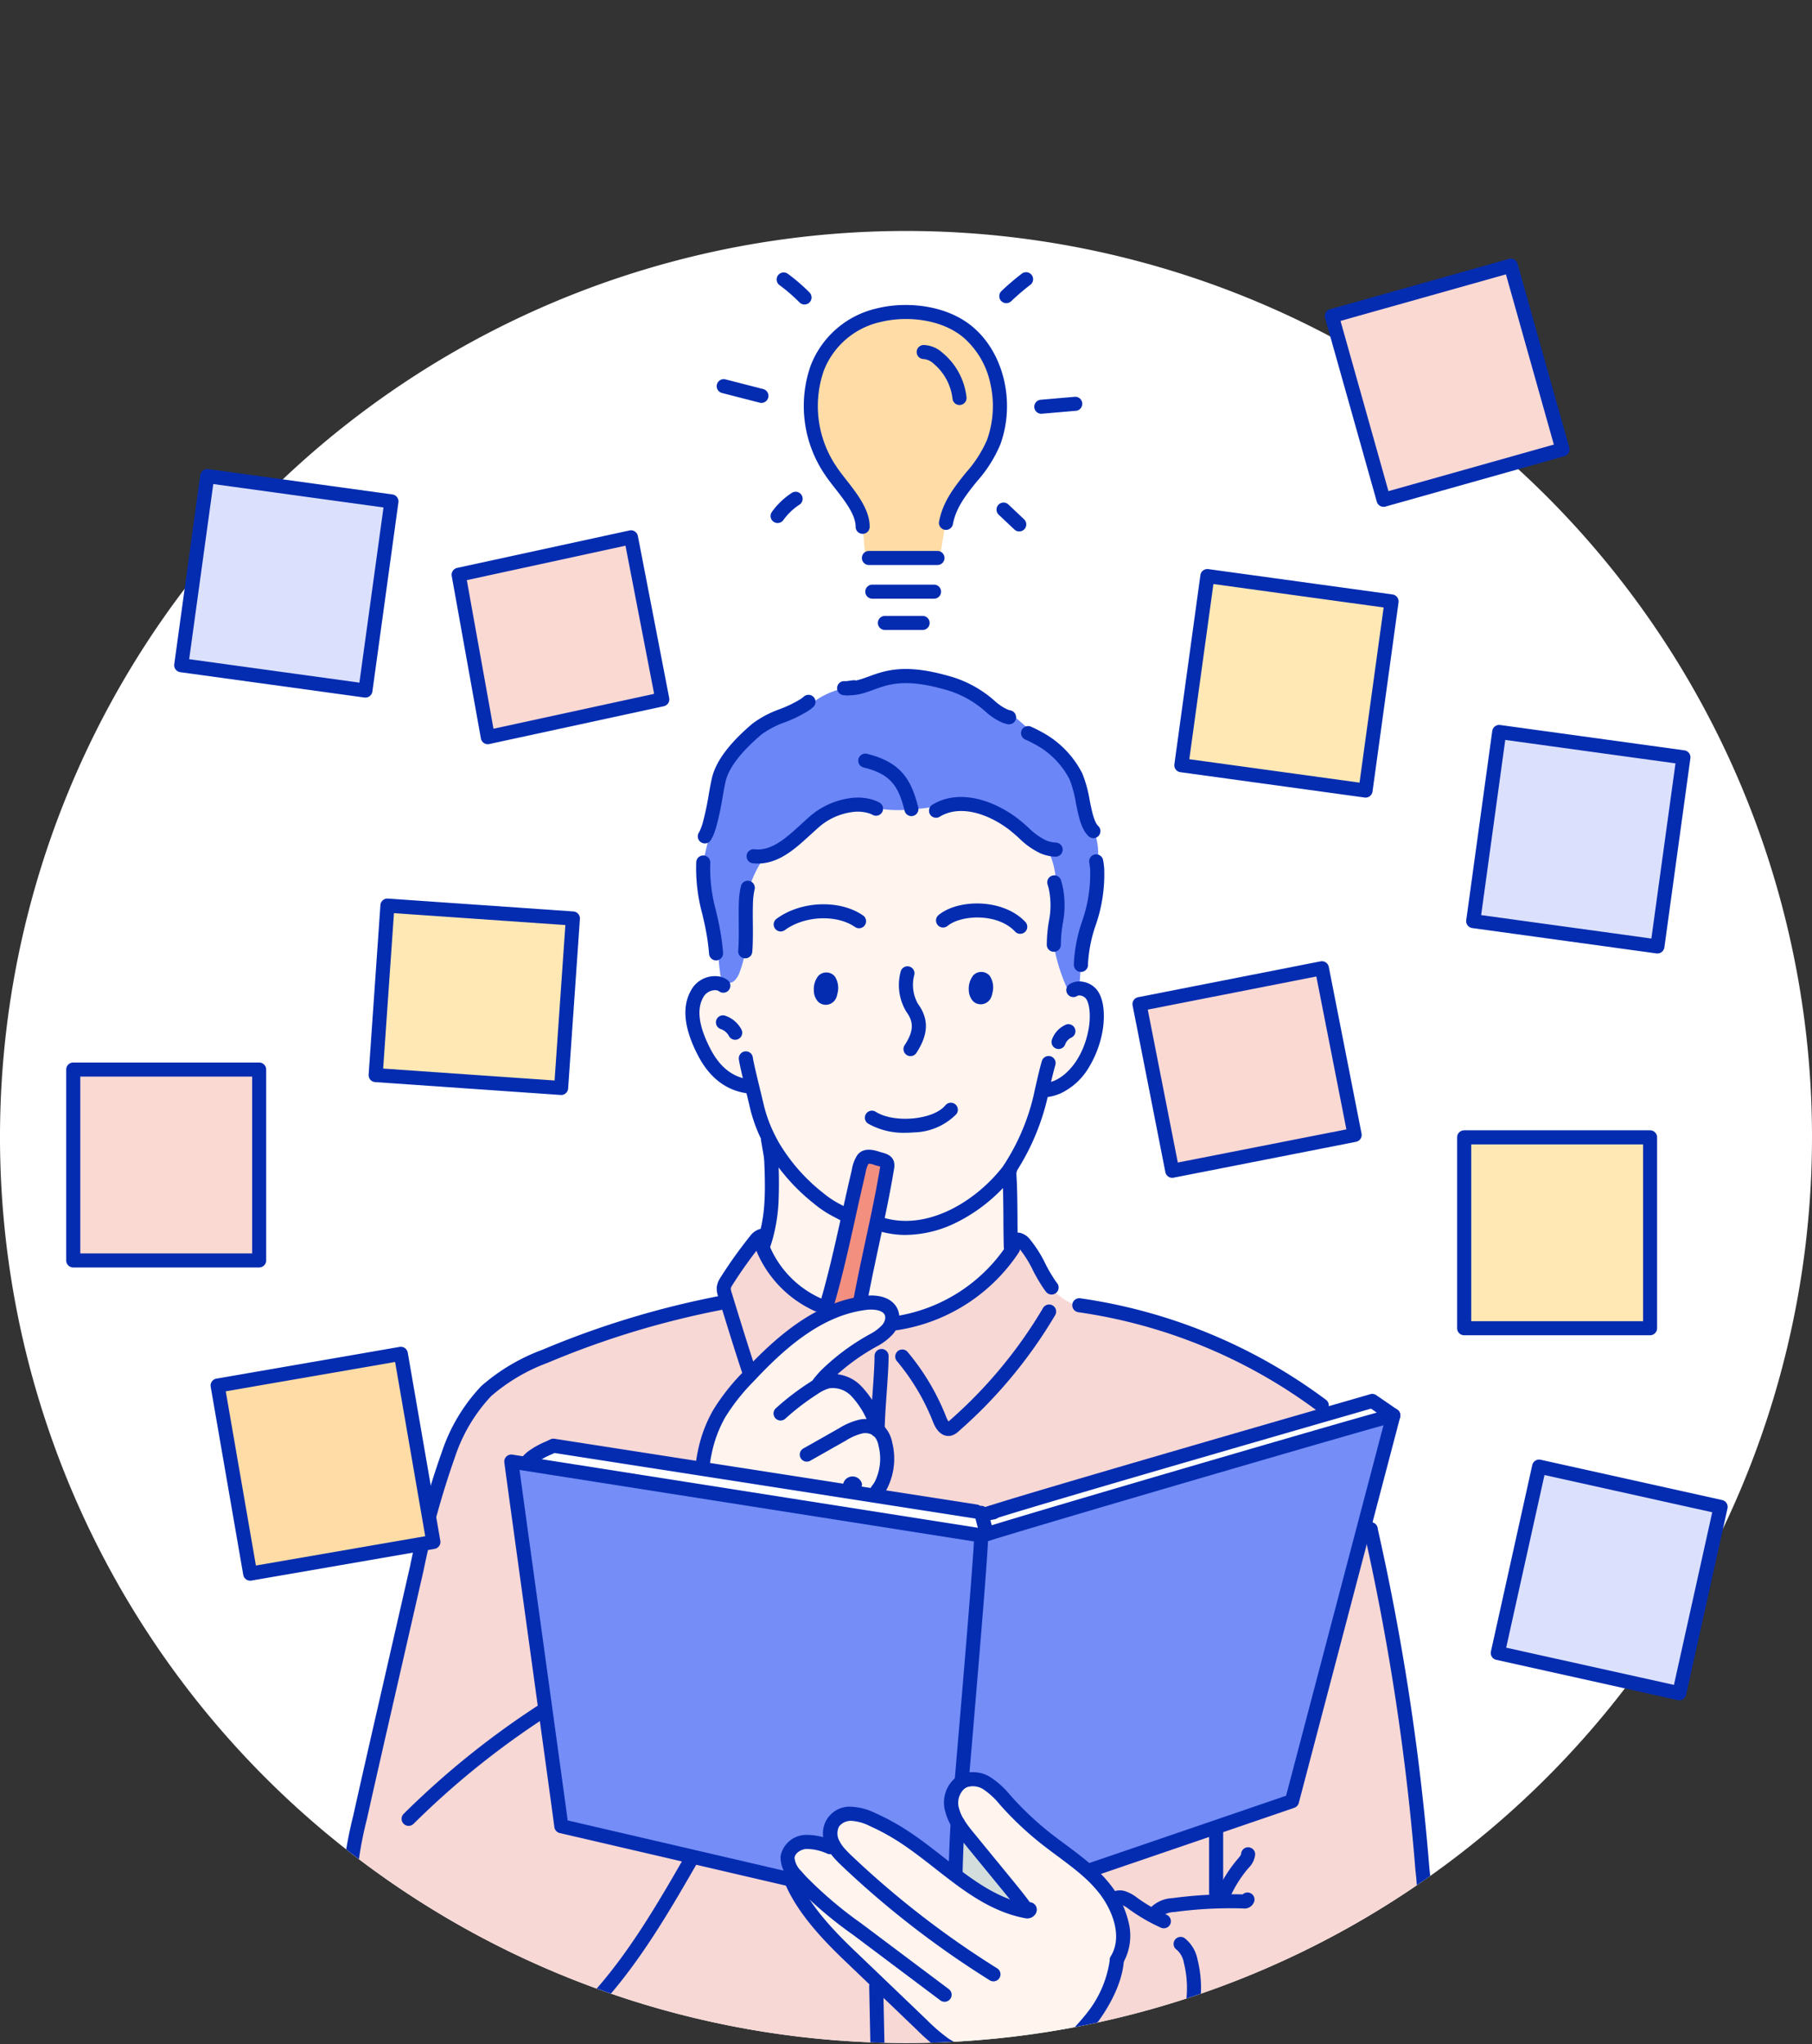 <?xml version="1.0" encoding="utf-8"?>
<svg xmlns="http://www.w3.org/2000/svg" xmlns:xlink="http://www.w3.org/1999/xlink" width="220.356" height="248.563" viewBox="0 0 220.356 248.563">
  <rect x="0" y="0" width="220.356" height="248.563" fill="#333333" stroke="none"/>
  <defs>
    <clipPath id="clip-path">
      <path id="Tracé_95394" data-name="Tracé 95394" d="M0,0V138.268a110.178,110.178,0,1,0,220.356,0V0Z" transform="translate(0 -0.003)" fill="none"/>
    </clipPath>
  </defs>
  <g id="Groupe_162476" data-name="Groupe 162476" transform="translate(0 -0.003)">
    <path id="Tracé_95298" data-name="Tracé 95298" d="M220.356,216.852A110.178,110.178,0,1,1,110.178,106.674,110.178,110.178,0,0,1,220.356,216.852" transform="translate(0 -78.584)" fill="#fff"/>
    <g id="Groupe_162473" data-name="Groupe 162473" transform="translate(0 0.003)">
      <g id="Groupe_162472" data-name="Groupe 162472" clip-path="url(#clip-path)">
        <path id="Tracé_95299" data-name="Tracé 95299" d="M351.309,570.665a.468.468,0,0,1,.378.075l.12.032c-.1.378-.222.754-.357,1.13l-.094.115-.261-.028a10.3,10.3,0,0,1,.214-1.325" transform="translate(-258.65 -420.399)" fill="#f7d8d5"/>
        <path id="Tracé_95300" data-name="Tracé 95300" d="M275.981,722.564c-.316-.271-.635-.545-.953-.816l-.126.147a6.774,6.774,0,0,0-2.994-.637,2.325,2.325,0,0,0-2.171,1.85,3.192,3.192,0,0,0,1,2.233c.216.254.438.5.667.746a5.9,5.9,0,0,0-1.254-.333c-.494-.083-1-.147-1.5-.273v0l-10.462-2.434-15.956-3.709c-.233-1.866-5.853-42.478-6.086-44.344l1.026.16,55.97,8.8.135,0c.117.795-1.387,18.492-2.366,29.995a3.153,3.153,0,0,0-1.141,3.449,5.659,5.659,0,0,0,.673,1.551c-.135,1.654-.224,4.806-.252,5.684l-.5-.01a1.666,1.666,0,0,1-.028.31c-2.015-1.545-3.994-3.193-6.109-4.534a27.612,27.612,0,0,0-3.468-1.866,6.576,6.576,0,0,0-2.509-.7,2.65,2.65,0,0,0-2.282,1.049,2.7,2.7,0,0,0-.026,2.616,5.023,5.023,0,0,0,.707,1.058" transform="translate(-173.969 -497.269)" fill="#748df7"/>
        <path id="Tracé_95301" data-name="Tracé 95301" d="M363.972,381.47c.015.066.03.131.043.195.562,2.6-.278,4.205-.263,6.789l0,.122A22.109,22.109,0,0,0,365.3,393.6a1.051,1.051,0,0,0,.579.622.738.738,0,0,0,.771-.355.781.781,0,0,0,.058-.1,1.938,1.938,0,0,1,1.549.62c.923,1.058.769,3.353.575,4.434-.47,2.6-1.981,5.759-4.586,6.908l-.045-.306a8.9,8.9,0,0,1-1.752.1c-.053.226-.1.449-.152.669a27.406,27.406,0,0,1-3.6,9.039l-.165.28c-.034.062-.071.12-.109.177l0,0c-3.485,4.68-9.652,8.374-15.372,6.849l-.205.088a5.592,5.592,0,0,0-.607-.6c.444-2.111.867-4.22,1.246-6.494.147-.88-.462-.833-1.308-1.113-.573-.188-1.31-.34-1.652.154a4.847,4.847,0,0,0-.566,1.7c-.412,1.754-.793,3.462-1.162,5.141l-.348-.077c-.372-.2-.7-.37-1.013-.536a12.225,12.225,0,0,1-2.323-1.534,22.764,22.764,0,0,1-5.577-6.387q-.221-.391-.429-.808a17.821,17.821,0,0,1-1.492-4.058c-.085-.376-.325-1.357-.579-2.411l-.432.075a7.042,7.042,0,0,1-5.4-4.218c-1.03-2-2.056-4.8-.87-6.955a2.478,2.478,0,0,1,2.65-1.338,1.741,1.741,0,0,1,.293.1l.53-.228a1.049,1.049,0,0,0,1.111-.224,2.558,2.558,0,0,0,.62-1.015,13.691,13.691,0,0,0,.684-2.554c.013-.152.021-.308.032-.466.094-1.731-.007-3.656.045-5.229a9.564,9.564,0,0,1,.233-2.032l.263.013a3.222,3.222,0,0,1,.229-.889,12.822,12.822,0,0,1,1.66-3.017c.045-.007.09-.017.135-.028,2.128-.493,3.872-2.389,5.626-3.934a8.588,8.588,0,0,1,4.633-2.188,5.507,5.507,0,0,1,2.2.107c.1.026.188.053.28.086l0-.015c2.658.806,5.511.3,8.27-.032a9.073,9.073,0,0,1,1.047-.083c2.7-.714,5.87.583,8.133,2.385,1.261,1,2.186,2.111,3.5,2.648a3.994,3.994,0,0,0,.423.145,10.37,10.37,0,0,1,1.1,4.744ZM355.434,394.2c.07-.415.22-1.562-.489-1.59-.6-.021-.707.96-.677,1.327a1.261,1.261,0,0,0,.259.754.51.51,0,0,0,.782-.109,1.063,1.063,0,0,0,.126-.382m-18.849.062c.073-.41.218-1.56-.489-1.586-.6-.021-.707.96-.675,1.329a1.237,1.237,0,0,0,.256.748.5.5,0,0,0,.78-.1,1.059,1.059,0,0,0,.128-.387" transform="translate(-235.599 -273.564)" fill="#fff4ee"/>
        <path id="Tracé_95302" data-name="Tracé 95302" d="M325.556,753.792c1.639-2.686.462-6.167-1.474-8.648a16.5,16.5,0,0,0-2.021-2.124l.3-.15,14.558-4.977,9.938-3.4,9.146-34.8c.122.575.259,1.143.413,1.71a.061.061,0,0,0,.006.028,292.936,292.936,0,0,1,6.3,41.329,35.616,35.616,0,0,1-.169,9.714A24.61,24.61,0,0,1,360,759.294c-2.391,4.477-5.71,8.378-9.024,12.223-1.85,2.143-3.838,4.372-6.524,5.272a16.036,16.036,0,0,1-5.724.466c-.737-.028-1.481-.06-2.224-.1.03.167.064.331.1.5l-.363.083a88.759,88.759,0,0,0,.66,10.545l-.038,0a10.209,10.209,0,0,0,.192,1.549h-79.5v-.21q.487-13.593,1.953-27.131.067-.616.137-1.231a44.476,44.476,0,0,0,3.289-3.4c4.344-4.983,7.671-10.75,10.971-16.479l.03.007c.009-.049.017-.1.026-.143l10.462,2.434v0c.5.126,1,.19,1.5.274l-.006.041c1.382,3.44,4.412,6.676,7.09,9.24q4.426,4.24,8.851,8.481a22.687,22.687,0,0,0,2.757,2.37,18.651,18.651,0,0,0,6.844,2.592l.019-.09a7.671,7.671,0,0,1,3.058.767,8.8,8.8,0,0,0,3.058-1.691,26.369,26.369,0,0,0,5.032-4.906,14.38,14.38,0,0,0,2.934-6.9Z" transform="translate(-189.741 -515.462)" fill="#f7d8d5"/>
        <path id="Tracé_95303" data-name="Tracé 95303" d="M206.15,600.482c.237-.145.47-.295.7-.447.8,2.62,1.936,6.293,2.748,8.718l.314.3c-.124.13-.248.261-.37.391a25.192,25.192,0,0,0-3.556,4.5,15.85,15.85,0,0,0-1.735,4.59,14.052,14.052,0,0,0-.65,2.085l-17.778-2.769A14.133,14.133,0,0,0,183.3,619.2l-.222-.292q-.676.516-1.35,1.03l-1.026-.16c.233,1.865,5.853,42.478,6.086,44.344l15.956,3.71c-.009.047-.017.094-.026.143l-.03-.006c-3.3,5.729-6.626,11.5-10.971,16.479a44.43,44.43,0,0,1-3.289,3.4c-.1.1-.207.193-.312.287a31.438,31.438,0,0,1-12.586,7.272,8.207,8.207,0,0,1-4.825.19c-2.186-.746-3.53-2.9-4.609-4.938-2.947-5.573-5.287-11.669-5.212-17.973A47.754,47.754,0,0,1,162.317,663c.75-3.393,1.526-6.782,2.3-10.171q2.292-10.016,4.581-20.035a104.7,104.7,0,0,1,3.861-13.913,20.557,20.557,0,0,1,4.588-7.677,22.816,22.816,0,0,1,7.126-4.221,107.27,107.27,0,0,1,21.377-6.5" transform="translate(-118.519 -442.044)" fill="#f7d8d5"/>
        <path id="Tracé_95304" data-name="Tracé 95304" d="M338.7,572.022l.261.028a13.062,13.062,0,0,0,6.718,7.03l.47-.083c.158.169.31.342.457.517q.25.295.481.6l0,.011a30.882,30.882,0,0,0-9.25,7.111l-.192.2-.314-.3c-.812-2.425-1.944-6.1-2.748-8.718-.062-.2-.122-.4-.18-.586a2.039,2.039,0,0,1-.13-.842,1.993,1.993,0,0,1,.314-.746,53.518,53.518,0,0,1,3.541-4.964,1.506,1.506,0,0,1,.782-.588,10.221,10.221,0,0,0-.214,1.325" transform="translate(-246.251 -420.431)" fill="#f7d8d5"/>
        <path id="Tracé_95305" data-name="Tracé 95305" d="M368.983,829.816c.318.272.637.545.953.816a5.019,5.019,0,0,1-.708-1.057,2.7,2.7,0,0,1,.026-2.615,2.649,2.649,0,0,1,2.282-1.049,6.578,6.578,0,0,1,2.509.7,27.563,27.563,0,0,1,3.468,1.866c2.115,1.341,4.094,2.989,6.109,4.534,2.8,2.152,5.682,4.1,9.1,4.744l.036-.184c-.774-1.1-1.626-2.138-2.477-3.179q-2.263-2.76-4.524-5.524c-.128-.156-.256-.312-.383-.471a12.363,12.363,0,0,1-.979-1.37,5.65,5.65,0,0,1-.673-1.551,3.154,3.154,0,0,1,1.141-3.449c.028-.017.056-.034.083-.049a3.158,3.158,0,0,1,3.071.267,11.116,11.116,0,0,1,2.342,2.205,38.471,38.471,0,0,0,4.744,4.451c1.7,1.342,3.528,2.556,5.135,3.992a16.567,16.567,0,0,1,2.022,2.124c1.936,2.481,3.113,5.962,1.474,8.648v.057a14.382,14.382,0,0,1-2.934,6.9,26.385,26.385,0,0,1-5.032,4.906,8.811,8.811,0,0,1-3.058,1.69,7.673,7.673,0,0,0-3.058-.767l-.019.09a18.647,18.647,0,0,1-6.844-2.592,22.681,22.681,0,0,1-2.757-2.37q-4.423-4.24-8.851-8.481c-2.678-2.564-5.707-5.8-7.09-9.24l.006-.04a5.883,5.883,0,0,1,1.254.333c-.229-.244-.451-.491-.667-.746a3.194,3.194,0,0,1-1-2.233,2.325,2.325,0,0,1,2.171-1.851,6.768,6.768,0,0,1,2.994.637Z" transform="translate(-267.925 -605.337)" fill="#fff4ee"/>
        <path id="Tracé_95306" data-name="Tracé 95306" d="M264.621,933.525q-.071.615-.137,1.231a8.315,8.315,0,0,0-.175-.945c.1-.094.209-.19.312-.286" transform="translate(-194.715 -687.725)" fill="#f7d8d5"/>
        <path id="Tracé_95307" data-name="Tracé 95307" d="M493.458,665.818l-9.146,34.8-9.938,3.4L459.816,709l-.3.15c-1.607-1.436-3.436-2.65-5.135-3.992a38.464,38.464,0,0,1-4.744-4.451,11.112,11.112,0,0,0-2.342-2.205,3.158,3.158,0,0,0-3.071-.267c-.028.015-.055.032-.083.049.979-11.5,2.483-29.2,2.366-29.995l.346,0c.034-.019.173-.066.406-.143C452,666.6,495.851,653.8,496.64,653.711Z" transform="translate(-327.196 -481.587)" fill="#748df7"/>
        <path id="Tracé_95308" data-name="Tracé 95308" d="M454.357,660.629c5.222-1.684,29.926-8.831,41.051-12.045,3.03-.874,5.054-1.457,5.4-1.56l2.562,1.761c-.789.09-44.636,12.889-49.382,14.426l-.2-.51q-.257-.987-.515-1.979a10.755,10.755,0,0,0,1.079-.092" transform="translate(-333.928 -476.661)" fill="#fff"/>
        <path id="Tracé_95309" data-name="Tracé 95309" d="M400.421,605.838c-.22.008-.44.011-.658.006l0-.257-12.278-1.912.053-.346a.644.644,0,0,0,.675-.9l-.032-.017a7.214,7.214,0,0,0,.553-5.024,3.079,3.079,0,0,0-.827-1.633c-.034-.03-.068-.06-.1-.088,0-.083,0-.169,0-.256l-.072,0a7.118,7.118,0,0,0-.579-1.254l.115-.068a11.07,11.07,0,0,0-2.077-3.143,3.954,3.954,0,0,0-3.4-1.18,6.45,6.45,0,0,1-.263-.735,26.611,26.611,0,0,1,5.776-4.271,6.284,6.284,0,0,0,1.729-1.327,2.56,2.56,0,0,0,.434-.772l.289.071A20.748,20.748,0,0,0,404,573.984c0-.184.009-.368.011-.553s.006-.355.009-.534l.263,0a.568.568,0,0,1,.694-.359,1.422,1.422,0,0,1,.695.5c1.261,1.44,1.891,3.327,2.985,4.893l-.006,0a6.209,6.209,0,0,0,3.648,2.66l.028-.1a64.649,64.649,0,0,1,29.213,11.986,1.5,1.5,0,0,0,.932.929l.081.282c-11.124,3.214-35.828,10.362-41.051,12.045a10.768,10.768,0,0,1-1.079.092" transform="translate(-281.071 -421.778)" fill="#f7d8d5"/>
        <path id="Tracé_95310" data-name="Tracé 95310" d="M343.893,313.527c2.267-.609,4.163-2.233,10.257-.528,4.618,1.295,5.368,3.308,7.184,4.066a3.34,3.34,0,0,0,.6.193l.295-.365a32.553,32.553,0,0,1,3.137,2.831,10.935,10.935,0,0,1,4.712,4.731c.936,2.079.9,5.453,2.118,6.641l.075-.027a7.875,7.875,0,0,1,.348,4.352c.013.092.022.184.028.276.372,4.306-1.955,7.922-1.97,11.468,0,.053,0,.107,0,.16h-.056a19.823,19.823,0,0,1-.1,2.137,2.263,2.263,0,0,1-.186.765.808.808,0,0,1-.058.1.738.738,0,0,1-.771.355,1.05,1.05,0,0,1-.579-.622,22.1,22.1,0,0,1-1.545-5.024l0-.122c-.015-2.583.825-4.186.263-6.789-.013-.064-.028-.128-.043-.195l.064-.011a10.371,10.371,0,0,0-1.1-4.744,3.947,3.947,0,0,1-.423-.145c-1.314-.536-2.239-1.643-3.5-2.648-2.263-1.8-5.432-3.1-8.133-2.385a9.13,9.13,0,0,0-1.047.083c-2.759.335-5.611.838-8.27.032l0,.015c-.092-.032-.184-.06-.28-.086a5.509,5.509,0,0,0-2.2-.107,8.588,8.588,0,0,0-4.633,2.188c-1.754,1.545-3.5,3.441-5.626,3.934-.045.01-.09.021-.135.027a12.832,12.832,0,0,0-1.66,3.017,3.221,3.221,0,0,0-.229.889l-.263-.013a9.568,9.568,0,0,0-.233,2.032c-.051,1.573.049,3.5-.045,5.229-.011.158-.019.314-.032.466a13.7,13.7,0,0,1-.684,2.554,2.555,2.555,0,0,1-.62,1.015,1.047,1.047,0,0,1-1.111.224,1.534,1.534,0,0,1-.65-1.231,17.551,17.551,0,0,1-.192-2.316l-.284.006a27.075,27.075,0,0,0-.357-2.718c-.538-2.955-1.335-4.693-1.2-8.331l-.021,0q.455-2.16,1.038-4.293c.015-.06.032-.118.049-.177l-.318-.077c.532-1.784.838-4.338,1.169-5.647.577-2.263,2.808-4.5,4.628-6.045,1.449-1.226,4.028-1.771,5.712-2.893.143-.094.28-.195.41-.3l.508.086a9.655,9.655,0,0,1,4.011-1.846c.09.008.177.013.267.017a5.608,5.608,0,0,0,1.69-.205" transform="translate(-239.226 -230.029)" fill="#6b86f6"/>
        <path id="Tracé_95311" data-name="Tracé 95311" d="M441.165,843.336c.126.158.254.314.383.47q2.26,2.763,4.524,5.524c.85,1.041,1.7,2.081,2.477,3.18l-.036.184c-3.421-.641-6.3-2.592-9.1-4.744a1.671,1.671,0,0,0,.028-.31l.5.011c.028-.878.118-4.03.252-5.684a12.419,12.419,0,0,0,.979,1.37" transform="translate(-323.71 -620.274)" fill="#d3dddc"/>
        <path id="Tracé_95312" data-name="Tracé 95312" d="M396.126,554.909c.622-3.2,1.252-6,1.844-8.8a5.6,5.6,0,0,1,.607.6l.205-.088c5.72,1.526,11.887-2.169,15.372-6.849-.043.261-.075.53-.1.8l.023,0c.109,1.551.115,3.556.132,5.714.009.983.019,2,.045,3.015h.015c0,.186-.007.37-.011.554a20.748,20.748,0,0,1-14.244,8.742l-.288-.071a1.8,1.8,0,0,0,0-1.269c-.449-1.122-1.953-1.312-3.154-1.167-.372.045-.742.1-1.1.18l-.017-.083a3.875,3.875,0,0,0,.485-1.318Z" transform="translate(-291.33 -397.653)" fill="#fff4ee"/>
        <path id="Tracé_95313" data-name="Tracé 95313" d="M295.53,675.955c.218,0,.438,0,.658-.006.171.66.344,1.321.515,1.979l.2.51c-.233.077-.372.124-.406.143l-.346,0-.135,0-55.97-8.8c.451-.342.9-.686,1.351-1.03l.222.293a14.16,14.16,0,0,1,2.528-1.346l17.779,2.769,21.332,3.323,12.278,1.913Z" transform="translate(-176.839 -491.888)" fill="#fff"/>
        <path id="Tracé_95314" data-name="Tracé 95314" d="M344.141,615.561a7.074,7.074,0,0,1,.579,1.255l.073,0c0,.088,0,.173,0,.256.036.028.071.058.1.087a3.08,3.08,0,0,1,.827,1.633,7.212,7.212,0,0,1-.553,5.024l.032.017a.644.644,0,0,1-.675.9l-.053.346-21.332-3.323a14.026,14.026,0,0,1,.65-2.086,15.848,15.848,0,0,1,1.735-4.59,25.2,25.2,0,0,1,3.556-4.5c.122-.13.246-.261.37-.391l.192-.2a30.883,30.883,0,0,1,9.25-7.111,15.76,15.76,0,0,1,3.306-1.075c.363-.075.733-.135,1.1-.18,1.2-.145,2.705.045,3.154,1.167a1.8,1.8,0,0,1,0,1.269,2.561,2.561,0,0,1-.434.771,6.271,6.271,0,0,1-1.729,1.327,26.619,26.619,0,0,0-5.776,4.271,6.376,6.376,0,0,0,.263.735,3.954,3.954,0,0,1,3.4,1.179,11.078,11.078,0,0,1,2.077,3.143Z" transform="translate(-238.055 -443.187)" fill="#fff4ee"/>
        <path id="Tracé_95315" data-name="Tracé 95315" d="M387.412,542.04c-.592,2.8-1.222,5.6-1.844,8.8l-.186-.036a3.875,3.875,0,0,1-.485,1.318l.017.083a15.8,15.8,0,0,0-3.306,1.075l0-.011q-.231-.308-.481-.6l.1-.083c1.1-3.714,1.908-7.362,2.75-11.154.37-1.68.75-3.387,1.162-5.141a4.848,4.848,0,0,1,.566-1.7c.342-.493,1.079-.342,1.652-.154.846.28,1.455.233,1.308,1.113-.378,2.274-.8,4.383-1.246,6.494" transform="translate(-280.772 -393.584)" fill="#f38f7f"/>
        <path id="Tracé_95316" data-name="Tracé 95316" d="M361.217,537.011c.31.167.641.338,1.013.536l.348.077c-.842,3.793-1.652,7.441-2.75,11.154l-.1.083c-.147-.175-.3-.348-.457-.517l-.47.083a13.063,13.063,0,0,1-6.718-7.03l.094-.115c.135-.376.252-.752.357-1.13a20.113,20.113,0,0,0,.66-4.173,53.713,53.713,0,0,0-.038-5.4c-.017-.385-.032-.774-.047-1.16q.067-.151.147-.295l.058-.032a22.762,22.762,0,0,0,5.577,6.387,12.229,12.229,0,0,0,2.323,1.534" transform="translate(-259.38 -389.779)" fill="#fff4ee"/>
        <path id="Tracé_95317" data-name="Tracé 95317" d="M496.835,408.878a.856.856,0,0,1-.856-.855v-.038c0-.059,0-.118,0-.178a18.531,18.531,0,0,1,.975-5.013,17.328,17.328,0,0,0,1-6.364v-.014c-.005-.082-.013-.153-.021-.217,0-.011,0-.021,0-.032-.018-.177-.045-.366-.083-.579a.855.855,0,0,1,1.684-.3c.045.25.077.476.1.692.013.1.023.2.031.311a18.67,18.67,0,0,1-1.06,6.98,17.255,17.255,0,0,0-.907,4.558c0,.01,0,.02,0,.03,0,.042,0,.084,0,.126v.038a.855.855,0,0,1-.855.855m0-1.054h0Z" transform="translate(-365.386 -290.688)" fill="#042cb1"/>
        <path id="Tracé_95318" data-name="Tracé 95318" d="M480.395,348.96a.853.853,0,0,1-.6-.242c-.9-.873-1.205-2.408-1.53-4.033a14.329,14.329,0,0,0-.771-2.87,10.02,10.02,0,0,0-4.345-4.333c-.23-.127-.469-.249-.71-.362l-.013-.006c-.1-.049-.206-.1-.318-.144a.855.855,0,1,1,.684-1.568c.116.051.247.108.381.173.271.128.541.265.8.409a11.744,11.744,0,0,1,5.079,5.129,15.483,15.483,0,0,1,.889,3.237c.259,1.3.528,2.639,1.045,3.142a.855.855,0,0,1-.6,1.469" transform="translate(-347.425 -247.037)" fill="#042cb1"/>
        <path id="Tracé_95319" data-name="Tracé 95319" d="M407.594,315.722a.854.854,0,0,1-.183-.02,4.15,4.15,0,0,1-.753-.241,7.672,7.672,0,0,1-1.951-1.312,12.208,12.208,0,0,0-5.129-2.718c-4.662-1.3-6.669-.571-8.439.077-.46.168-.894.327-1.365.453a6.421,6.421,0,0,1-1.941.234c-.107-.005-.2-.01-.3-.019h-.018a.855.855,0,0,1,.045-1.71c.025,0,.053,0,.08,0l.035,0c.076.007.151.01.227.014a4.745,4.745,0,0,0,1.427-.176c.4-.107.8-.253,1.221-.408,1.913-.7,4.295-1.571,9.489-.117a13.877,13.877,0,0,1,5.763,3.051,6.24,6.24,0,0,0,1.52,1.05,2.492,2.492,0,0,0,.453.146.855.855,0,0,1-.181,1.691M387.6,310.468h0Zm0,0h0Zm0,0h0Zm0,0h0Zm0,0h0Zm0,0h0Z" transform="translate(-284.884 -227.637)" fill="#042cb1"/>
        <path id="Tracé_95320" data-name="Tracé 95320" d="M323.13,338.946a.855.855,0,0,1-.73-1.3,3.046,3.046,0,0,0,.187-.369,6.977,6.977,0,0,0,.283-.8,33.8,33.8,0,0,0,.741-3.49c.142-.8.277-1.565.418-2.124.5-1.978,2.155-4.161,4.905-6.489a12.48,12.48,0,0,1,3.294-1.747,15.042,15.042,0,0,0,2.5-1.2c.12-.079.236-.163.349-.254.032-.026.063-.052.092-.078a.855.855,0,0,1,1.14,1.275c-.052.047-.107.093-.162.137-.154.124-.314.241-.474.346a16.225,16.225,0,0,1-2.788,1.359,11.171,11.171,0,0,0-2.841,1.472c-2.439,2.064-3.944,4-4.352,5.6-.126.5-.255,1.227-.392,2a35.017,35.017,0,0,1-.786,3.68,8.7,8.7,0,0,1-.354,1,4.733,4.733,0,0,1-.3.578.855.855,0,0,1-.731.41" transform="translate(-237.419 -236.384)" fill="#042cb1"/>
        <path id="Tracé_95321" data-name="Tracé 95321" d="M323.935,407.853a.856.856,0,0,1-.852-.787,25.974,25.974,0,0,0-.346-2.634c-.149-.816-.319-1.545-.485-2.248a21.091,21.091,0,0,1-.732-6.267.855.855,0,0,1,1.71.062,19.393,19.393,0,0,0,.688,5.815c.17.724.345,1.474.5,2.332a27.808,27.808,0,0,1,.368,2.8.855.855,0,0,1-.784.921l-.07,0" transform="translate(-236.853 -291.064)" fill="#042cb1"/>
        <path id="Tracé_95322" data-name="Tracé 95322" d="M484.32,413.569a.855.855,0,0,1-.855-.851,17.924,17.924,0,0,1,.249-2.833,9.729,9.729,0,0,0,.033-3.78l0-.013c-.009-.045-.019-.09-.03-.136l-.007-.031c-.042-.174-.092-.354-.152-.549a.855.855,0,1,1,1.636-.5c.071.231.13.445.18.654l0,.013.008.036c.013.058.026.116.038.173a11.394,11.394,0,0,1-.013,4.381,16.572,16.572,0,0,0-.231,2.577.855.855,0,0,1-.85.86Z" transform="translate(-356.166 -297.825)" fill="#042cb1"/>
        <path id="Tracé_95323" data-name="Tracé 95323" d="M444.462,375.355h-.05a5.392,5.392,0,0,1-1.218-.207,4.82,4.82,0,0,1-.508-.175,9.312,9.312,0,0,1-2.669-1.875c-.333-.3-.677-.605-1.043-.9-1.9-1.516-4.844-2.9-7.381-2.227a4.581,4.581,0,0,0-1.225.521.855.855,0,0,1-.892-1.46,6.288,6.288,0,0,1,1.682-.715c3.149-.832,6.653.768,8.883,2.543.4.322.766.646,1.117.959a7.96,7.96,0,0,0,2.174,1.566,3.159,3.159,0,0,0,.33.113l.014,0a3.689,3.689,0,0,0,.835.141.855.855,0,0,1-.048,1.709" transform="translate(-316.091 -271.174)" fill="#042cb1"/>
        <path id="Tracé_95324" data-name="Tracé 95324" d="M402.863,355.653a.856.856,0,0,1-.83-.65c-.724-2.925-1.654-4.459-4.978-5.261a.855.855,0,1,1,.4-1.663c4.113.993,5.4,3.14,6.237,6.513a.856.856,0,0,1-.831,1.061" transform="translate(-292.027 -256.411)" fill="#042cb1"/>
        <path id="Tracé_95325" data-name="Tracé 95325" d="M346.19,376.387a5.6,5.6,0,0,1-.617-.035.855.855,0,1,1,.189-1.7,3.616,3.616,0,0,0,1.168-.053l.057-.01c.018,0,.037-.008.056-.013,1.553-.36,2.975-1.663,4.351-2.922.3-.272.6-.554.91-.823a9.414,9.414,0,0,1,5.064-2.391,6.341,6.341,0,0,1,2.556.124c.12.032.23.066.336.1a4.451,4.451,0,0,1,.7.3.855.855,0,1,1-.808,1.508,2.766,2.766,0,0,0-.436-.187l-.014,0c-.068-.024-.14-.046-.219-.067a4.661,4.661,0,0,0-1.849-.088,7.716,7.716,0,0,0-4.2,1.986c-.292.257-.58.521-.885.8-1.538,1.408-3.129,2.865-5.113,3.325-.047.011-.105.025-.174.036a5.263,5.263,0,0,1-1.072.109" transform="translate(-254.022 -271.375)" fill="#042cb1"/>
        <path id="Tracé_95326" data-name="Tracé 95326" d="M341.789,416.192c-.024,0-.048,0-.073,0a.855.855,0,0,1-.78-.924c.008-.1.014-.2.021-.3l.01-.151c.051-.939.042-1.963.034-2.954-.007-.793-.013-1.543.01-2.245a10.133,10.133,0,0,1,.261-2.223.855.855,0,1,1,1.654.438,8.741,8.741,0,0,0-.2,1.841c-.022.667-.016,1.4-.009,2.175.009,1.017.018,2.069-.037,3.073l-.01.155c-.007.113-.014.226-.024.336a.855.855,0,0,1-.851.783" transform="translate(-251.164 -299.655)" fill="#042cb1"/>
        <path id="Tracé_95327" data-name="Tracé 95327" d="M481.008,467.3a.855.855,0,0,1-.118-1.7,4.216,4.216,0,0,0,1.136-.327c1.486-.655,3.445-2.692,4.093-6.28.237-1.321.186-3.074-.378-3.719a1.1,1.1,0,0,0-.82-.331.5.5,0,0,0-.16.042c-.021.011-.043.024-.064.037a.855.855,0,0,1-.879-1.467c.07-.042.13-.075.188-.1l.018-.009a2.211,2.211,0,0,1,.73-.2,2.8,2.8,0,0,1,2.274.906c1.342,1.538.881,4.56.775,5.15a12.906,12.906,0,0,1-1.6,4.291,7.937,7.937,0,0,1-3.48,3.249,5.932,5.932,0,0,1-1.591.458.861.861,0,0,1-.121.008" transform="translate(-353.728 -333.891)" fill="#042cb1"/>
        <path id="Tracé_95328" data-name="Tracé 95328" d="M486.519,476.036a.856.856,0,0,1-.787-1.19,3.108,3.108,0,0,1,1.558-1.716.855.855,0,1,1,.848,1.486,1.481,1.481,0,0,0-.831.9.855.855,0,0,1-.788.521" transform="translate(-357.787 -348.47)" fill="#042cb1"/>
        <path id="Tracé_95329" data-name="Tracé 95329" d="M324.213,465.035a.868.868,0,0,1-.113-.007c-2.6-.343-4.632-1.916-6.047-4.676-1.645-3.192-1.934-5.8-.858-7.758a3.293,3.293,0,0,1,3.623-1.75,2.525,2.525,0,0,1,.423.152,2.73,2.73,0,0,1,.408.23.855.855,0,0,1-.957,1.418,1.052,1.052,0,0,0-.153-.088l-.014-.007a.86.86,0,0,0-.147-.052,1.646,1.646,0,0,0-1.685.923c-.785,1.425-.488,3.494.881,6.15,1.16,2.263,2.714,3.494,4.749,3.762a.856.856,0,0,1-.111,1.7" transform="translate(-233.207 -332.07)" fill="#042cb1"/>
        <path id="Tracé_95330" data-name="Tracé 95330" d="M464.072,502.286a.855.855,0,0,1-.711-1.329c.031-.047.053-.083.072-.116l.013-.023c.055-.092.109-.185.162-.275a26.414,26.414,0,0,0,3.508-8.8l.021-.094c.043-.192.086-.386.133-.583.182-.809.391-1.706.676-2.715a.855.855,0,1,1,1.646.464c-.274.971-.477,1.84-.655,2.635-.047.2-.089.386-.13.571l-.021.1a28.411,28.411,0,0,1-3.7,9.281l-.162.276c-.04.072-.084.144-.139.226a.854.854,0,0,1-.713.381" transform="translate(-341.251 -359.31)" fill="#042cb1"/>
        <path id="Tracé_95331" data-name="Tracé 95331" d="M408.4,545.437a11.3,11.3,0,0,1-2.919-.378.855.855,0,1,1,.441-1.653c5.5,1.468,11.357-2.358,14.466-6.533a.855.855,0,0,1,1.372,1.022A20.216,20.216,0,0,1,414.6,543.9a14.131,14.131,0,0,1-6.2,1.533" transform="translate(-298.245 -395.26)" fill="#042cb1"/>
        <path id="Tracé_95332" data-name="Tracé 95332" d="M354.215,506.337a.854.854,0,0,1-.4-.1l-.506-.268c-.177-.093-.346-.182-.509-.27a13,13,0,0,1-2.467-1.632,23.913,23.913,0,0,1-5.774-6.624c-.152-.269-.3-.554-.448-.843a18.622,18.622,0,0,1-1.561-4.252c-.062-.273-.213-.9-.388-1.621l-.188-.777c-.671-2.761-.735-3.257-.756-3.42a.855.855,0,0,1,1.7-.22c.027.211.157.913.722,3.238l.188.777c.177.729.329,1.359.394,1.646a16.907,16.907,0,0,0,1.421,3.862c.133.266.271.525.41.772a22.006,22.006,0,0,0,5.383,6.153,11.355,11.355,0,0,0,2.175,1.435c.161.087.325.173.5.263s.335.176.516.273a.855.855,0,0,1-.4,1.61" transform="translate(-251.366 -357.714)" fill="#042cb1"/>
        <path id="Tracé_95333" data-name="Tracé 95333" d="M333,471.908a.855.855,0,0,1-.759-.46,1.8,1.8,0,0,0-1-.848.855.855,0,1,1,.545-1.622,3.5,3.5,0,0,1,1.973,1.678.856.856,0,0,1-.758,1.251" transform="translate(-243.594 -345.463)" fill="#042cb1"/>
        <path id="Tracé_95334" data-name="Tracé 95334" d="M448.875,452.819a1.3,1.3,0,0,1-.951-.406,2.059,2.059,0,0,1-.489-1.27,2.65,2.65,0,0,1,.54-1.835,1.335,1.335,0,0,1,1.02-.419h0a1.331,1.331,0,0,1,1,.492,2.567,2.567,0,0,1,.3,2.1,1.889,1.889,0,0,1-.245.695,1.391,1.391,0,0,1-1.036.64c-.047,0-.095.007-.141.007" transform="translate(-329.62 -330.695)" fill="#042cb1"/>
        <path id="Tracé_95335" data-name="Tracé 95335" d="M377.3,453.069a1.3,1.3,0,0,1-.956-.412,2.029,2.029,0,0,1-.484-1.261,2.64,2.64,0,0,1,.535-1.834,1.336,1.336,0,0,1,1.023-.422h0a1.327,1.327,0,0,1,1,.493,2.575,2.575,0,0,1,.3,2.1,1.9,1.9,0,0,1-.247.694,1.385,1.385,0,0,1-1.031.637,1.32,1.32,0,0,1-.14.007" transform="translate(-276.887 -330.881)" fill="#042cb1"/>
        <path id="Tracé_95336" data-name="Tracé 95336" d="M416.655,457.207a.856.856,0,0,1-.716-1.322c1.09-1.674,1.154-2.768.236-4.036a6.231,6.231,0,0,1-.732-4.848.855.855,0,0,1,1.688.277,4.674,4.674,0,0,0,.43,3.568c1.347,1.86,1.289,3.7-.188,5.972a.855.855,0,0,1-.718.389" transform="translate(-305.93 -328.777)" fill="#042cb1"/>
        <path id="Tracé_95337" data-name="Tracé 95337" d="M442.548,420.953a.853.853,0,0,1-.626-.272c-2.126-2.281-6.561-2.046-8.219-.688a.855.855,0,1,1-1.083-1.324c2.442-2,7.9-2,10.555.846a.855.855,0,0,1-.626,1.438" transform="translate(-318.478 -307.395)" fill="#042cb1"/>
        <path id="Tracé_95338" data-name="Tracé 95338" d="M358.191,420.946a.855.855,0,0,1-.507-1.545c2.984-2.19,7.715-2.362,10.545-.383a.855.855,0,0,1-.98,1.4c-2.238-1.565-6.155-1.4-8.554.36a.852.852,0,0,1-.505.166" transform="translate(-263.247 -307.674)" fill="#042cb1"/>
        <path id="Tracé_95339" data-name="Tracé 95339" d="M350.049,539.68a.856.856,0,0,1-.805-1.144c.123-.344.234-.694.338-1.07a19.248,19.248,0,0,0,.631-4c.107-1.788.029-3.662-.039-5.315-.016-.37-.031-.747-.045-1.122l-.014-.393a.855.855,0,0,1,1.709-.061l.014.388c.014.372.029.746.045,1.115a54.781,54.781,0,0,1,.038,5.491,20.921,20.921,0,0,1-.69,4.351c-.116.417-.239.807-.376,1.19a.856.856,0,0,1-.805.567" transform="translate(-257.249 -387.321)" fill="#042cb1"/>
        <path id="Tracé_95340" data-name="Tracé 95340" d="M463.965,550a.855.855,0,0,1-.855-.834c-.027-1.054-.037-2.116-.045-3.029l0-.538c-.015-1.917-.028-3.728-.126-5.123a.855.855,0,1,1,1.706-.12c.1,1.448.116,3.285.131,5.23l0,.537c.008.905.018,1.959.045,3a.855.855,0,0,1-.834.877h-.022" transform="translate(-341.041 -397.495)" fill="#042cb1"/>
        <path id="Tracé_95341" data-name="Tracé 95341" d="M463.7,539.03c-.027,0-.055,0-.082,0a.855.855,0,0,1-.77-.933c.029-.3.063-.575.1-.824a.855.855,0,0,1,1.614-.275l0,0a.855.855,0,0,1,.077.517c-.036.219-.066.461-.093.74a.855.855,0,0,1-.85.774" transform="translate(-340.975 -395.253)" fill="#042cb1"/>
        <path id="Tracé_95342" data-name="Tracé 95342" d="M388.7,316a.855.855,0,0,1-.131-1.7q.436-.069.871-.13a.855.855,0,1,1,.24,1.694q-.423.06-.847.126a.819.819,0,0,1-.133.01" transform="translate(-285.726 -231.445)" fill="#042cb1"/>
        <path id="Tracé_95343" data-name="Tracé 95343" d="M352.689,526.94a.856.856,0,0,1-.842-.713q-.042-.249-.085-.5l-.07-.41c-.039-.224-.078-.451-.117-.679s-.074-.432-.111-.647a.855.855,0,0,1,1.685-.293q.057.325.112.651t.117.677l.07.409q.044.251.086.5a.856.856,0,0,1-.844,1" transform="translate(-258.912 -385.287)" fill="#042cb1"/>
        <path id="Tracé_95344" data-name="Tracé 95344" d="M404.4,512.947a8.751,8.751,0,0,1-4.543-1.109.855.855,0,0,1,.914-1.446c2.264,1.43,7.02.99,8.481-.786a.855.855,0,1,1,1.321,1.087,7.469,7.469,0,0,1-5.138,2.209c-.347.03-.693.045-1.035.045" transform="translate(-294.282 -375.196)" fill="#042cb1"/>
        <path id="Tracé_95345" data-name="Tracé 95345" d="M369.389,640.6a.855.855,0,0,1-.765-.472,10.29,10.29,0,0,0-1.9-2.908,3.111,3.111,0,0,0-2.641-.96l-.045.008a4.714,4.714,0,0,0-1.408.683,29.591,29.591,0,0,0-3.944,3.011.855.855,0,0,1-1.149-1.267,31.309,31.309,0,0,1,4.172-3.186,6.17,6.17,0,0,1,1.981-.916l.018,0,.071-.013a4.774,4.774,0,0,1,4.128,1.408,11.827,11.827,0,0,1,2.25,3.377.855.855,0,0,1-.764,1.239m-5.481-4.323h0Zm0,0h0Z" transform="translate(-263.187 -467.441)" fill="#042cb1"/>
        <path id="Tracé_95346" data-name="Tracé 95346" d="M321.963,620.172a.831.831,0,0,1-.092-.005.855.855,0,0,1-.76-.941,19.782,19.782,0,0,1,.344-2.133,16.7,16.7,0,0,1,1.83-4.835,25.879,25.879,0,0,1,3.672-4.655c.119-.127.241-.256.363-.384l.2-.211c2.38-2.485,5.608-5.555,9.525-7.307a16.7,16.7,0,0,1,3.484-1.132c.381-.079.776-.143,1.173-.19,2.012-.244,3.528.391,4.05,1.7a2.634,2.634,0,0,1,.011,1.865,3.448,3.448,0,0,1-.581,1.036,6.959,6.959,0,0,1-1.925,1.5l-.025.015a25.732,25.732,0,0,0-5.6,4.126,11.714,11.714,0,0,0-.786.908.855.855,0,0,1-1.35-1.051,13.392,13.392,0,0,1,.9-1.036,27.132,27.132,0,0,1,5.954-4.414l.024-.014a5.51,5.51,0,0,0,1.479-1.116,1.72,1.72,0,0,0,.292-.517.978.978,0,0,0,.018-.665c-.241-.6-1.308-.754-2.258-.639-.35.042-.7.1-1.035.168a15,15,0,0,0-3.129,1.018c-3.646,1.63-6.716,4.556-8.982,6.923l-.2.212c-.118.125-.237.25-.354.374a24.428,24.428,0,0,0-3.44,4.342,15,15,0,0,0-1.639,4.342,18.078,18.078,0,0,0-.315,1.95.855.855,0,0,1-.849.765" transform="translate(-236.558 -440.787)" fill="#042cb1"/>
        <path id="Tracé_95347" data-name="Tracé 95347" d="M378.8,664.932a.855.855,0,0,1-.663-1.395,3.945,3.945,0,0,0,.349-.508,6.3,6.3,0,0,0,.46-4.4,2.273,2.273,0,0,0-.564-1.186c-.019-.017-.036-.032-.053-.046a1.778,1.778,0,0,0-1.437-.238,6.891,6.891,0,0,0-1.916.851l-4.328,2.45a.855.855,0,0,1-.843-1.489l4.327-2.449a8.3,8.3,0,0,1,2.415-1.038,3.442,3.442,0,0,1,2.828.559c.043.033.091.074.139.116l.015.013a3.907,3.907,0,0,1,1.086,2.075,8.045,8.045,0,0,1-.644,5.639,5.652,5.652,0,0,1-.5.735.854.854,0,0,1-.664.316" transform="translate(-272.113 -482.827)" fill="#042cb1"/>
        <path id="Tracé_95348" data-name="Tracé 95348" d="M391.057,684.359a1.177,1.177,0,1,1,1.229-1.441,1.562,1.562,0,0,1-.838,1.346.85.85,0,0,1-.39.095" transform="translate(-287.46 -502.463)" fill="#042cb1"/>
        <path id="Tracé_95349" data-name="Tracé 95349" d="M267.379,724.209a.853.853,0,0,1-.195-.022l-27.537-6.4a.856.856,0,0,1-.655-.727c-.116-.927-1.6-11.722-3.041-22.161-1.505-10.925-2.927-21.245-3.044-22.183a.855.855,0,0,1,.981-.951l1.026.16,55.971,8.8a.855.855,0,1,1-.266,1.69l-55.864-8.787c.431,3.182,1.678,12.234,2.891,21.033,1.348,9.782,2.629,19.078,2.966,21.59l15.379,3.575,11.582,2.695a.855.855,0,0,1-.193,1.689" transform="translate(-171.576 -494.876)" fill="#042cb1"/>
        <path id="Tracé_95350" data-name="Tracé 95350" d="M296.172,674.162a.885.885,0,0,1-.133-.01l-51.128-7.964-.377.174a9.128,9.128,0,0,0-1.759.964,3.681,3.681,0,0,0-.394.355.855.855,0,0,1-1.234-1.185,5.455,5.455,0,0,1,.581-.523,10.547,10.547,0,0,1,2.091-1.165c.2-.091.394-.181.59-.276a.854.854,0,0,1,.5-.075l51.389,8a.856.856,0,0,1-.131,1.7" transform="translate(-177.477 -489.496)" fill="#042cb1"/>
        <path id="Tracé_95351" data-name="Tracé 95351" d="M451.332,699.239a.856.856,0,0,1-.827-.641l-.217-.835q-.148-.567-.3-1.136c0-.018-.009-.035-.014-.053l-.006-.022a.855.855,0,0,1,1.644-.472c.007.022.012.044.018.066l.006.022.006.022q.148.571.3,1.141l.218.836a.856.856,0,0,1-.829,1.071" transform="translate(-331.468 -512.345)" fill="#042cb1"/>
        <path id="Tracé_95352" data-name="Tracé 95352" d="M451.6,661.816a.855.855,0,0,1-.419-1.6,3.144,3.144,0,0,1,.556-.21c2.445-.792,14.921-4.469,26.2-7.764,4.328-1.264,16.654-4.858,21.437-6.193l-.7-.483-3.971,1.146-1.043.3c-23.551,6.8-37.354,10.854-41.025,12.037-.669.215-.815.277-.838.287a.855.855,0,0,1-.718-1.553,10.287,10.287,0,0,1,1.031-.363c3.688-1.189,17.508-5.244,41.076-12.053l1.044-.3c2.438-.7,4.05-1.168,4.354-1.258a.855.855,0,0,1,.726.116l2.562,1.761a.855.855,0,0,1-.353,1.55c-1.642.34-44.78,12.947-49.25,14.394-.073.024-.246.081-.306.1a.858.858,0,0,1-.363.081m.418-.11-.045.024a.437.437,0,0,0,.045-.024m49.494-14.468-.028,0,.028,0" transform="translate(-331.949 -474.268)" fill="#042cb1"/>
        <path id="Tracé_95353" data-name="Tracé 95353" d="M438.988,846.127a.86.86,0,0,1-.855-.861c0-.015,0-.042,0-.081s0-.09,0-.159c0,0,0-.008,0-.012l.008-.26c.036-1.175.121-3.927.246-5.466l.007-.078a.855.855,0,0,1,1.7.141l-.007.077c-.122,1.5-.209,4.317-.241,5.379l-.008.255c0,.079,0,.142-.005.184v.03a.851.851,0,0,1-.855.85" transform="translate(-322.77 -617.665)" fill="#042cb1"/>
        <path id="Tracé_95354" data-name="Tracé 95354" d="M441.738,737.539a.855.855,0,0,1-.855-.855c0-.028,0-.062,0-.094v0c.851-10,2.434-28.6,2.368-29.823a.855.855,0,0,1,1.7-.225c.112.76-.707,10.764-2.36,30.192l0,.018a.855.855,0,0,1-.853.788m-.853-.88h0Zm0-.033c0,.011,0,.022,0,.033,0-.011,0-.022,0-.033m2.372-29.853c0,.007,0,.012,0,.018l0-.018" transform="translate(-324.797 -519.968)" fill="#042cb1"/>
        <path id="Tracé_95355" data-name="Tracé 95355" d="M501.281,707.457a.855.855,0,0,1-.277-1.665l14.558-4.977,9.5-3.251L537.278,651.1a.855.855,0,1,1,1.655.435l-12.328,46.908a.855.855,0,0,1-.55.592l-9.938,3.4-14.559,4.977a.863.863,0,0,1-.277.046" transform="translate(-368.662 -479.194)" fill="#042cb1"/>
        <path id="Tracé_95356" data-name="Tracé 95356" d="M390.381,889.457a.852.852,0,0,1-.162-.016l-.141-.027c-.609-.116-1.237-.237-1.859-.37a19.588,19.588,0,0,1-7.151-2.724,23.647,23.647,0,0,1-2.863-2.457q-4.423-4.241-8.85-8.481c-2.618-2.507-5.813-5.857-7.292-9.538a.855.855,0,0,1,1.587-.638c1.357,3.378,4.394,6.553,6.888,8.941q4.427,4.241,8.851,8.481a22.006,22.006,0,0,0,2.65,2.283,18.062,18.062,0,0,0,6.536,2.459c.606.13,1.226.248,1.825.363l.142.027a.856.856,0,0,1-.16,1.7" transform="translate(-266.684 -637)" fill="#042cb1"/>
        <path id="Tracé_95357" data-name="Tracé 95357" d="M380.4,867.69a.853.853,0,0,1-.513-.171q-5.324-3.994-10.644-7.99a50.212,50.212,0,0,1-6.9-5.866c-.24-.255-.473-.517-.691-.773a3.987,3.987,0,0,1-1.2-2.87,3.184,3.184,0,0,1,2.939-2.619,7.552,7.552,0,0,1,3.381.689.855.855,0,0,1-.608,1.6,6.153,6.153,0,0,0-2.608-.585c-.627.061-1.343.493-1.4,1.084a2.568,2.568,0,0,0,.8,1.594c.2.235.414.475.639.714a48.921,48.921,0,0,0,6.678,5.664q5.321,4,10.644,7.99a.855.855,0,0,1-.514,1.539" transform="translate(-265.532 -624.263)" fill="#042cb1"/>
        <path id="Tracé_95358" data-name="Tracé 95358" d="M400.946,855.687a.85.85,0,0,1-.452-.13,112.913,112.913,0,0,1-17.915-13.849,14.574,14.574,0,0,1-1.085-1.114,5.835,5.835,0,0,1-.826-1.239,3.243,3.243,0,0,1,3.1-4.892,7.373,7.373,0,0,1,2.84.778,28.529,28.529,0,0,1,3.575,1.924c1.642,1.041,3.209,2.267,4.726,3.454.474.371.964.754,1.446,1.124,2.372,1.82,5.16,3.807,8.395,4.512a.851.851,0,0,1,.469-.188.918.918,0,0,1,.887.454.937.937,0,0,1-.072,1.014,1.189,1.189,0,0,1-1.152.491l-.1-.02c-3.753-.7-6.854-2.9-9.466-4.906-.489-.374-.982-.761-1.459-1.134-1.483-1.16-3.017-2.36-4.587-3.357a26.841,26.841,0,0,0-3.36-1.807,5.734,5.734,0,0,0-2.177-.628,1.815,1.815,0,0,0-1.549.665,1.854,1.854,0,0,0,.03,1.772,4.162,4.162,0,0,0,.59.877,12.972,12.972,0,0,0,.959.981A111.217,111.217,0,0,0,401.4,854.106a.855.855,0,0,1-.453,1.581" transform="translate(-280.135 -614.746)" fill="#042cb1"/>
        <path id="Tracé_95359" data-name="Tracé 95359" d="M457.086,842.134a.856.856,0,0,1-.729-1.3c1.481-2.427.161-5.651-1.419-7.676a15.609,15.609,0,0,0-1.916-2.012c-.988-.883-2.1-1.7-3.166-2.5-.637-.472-1.295-.96-1.93-1.461a39.4,39.4,0,0,1-4.849-4.55l-.23-.257a9.056,9.056,0,0,0-1.922-1.79,2.322,2.322,0,0,0-2.216-.247l-.043.025a2.335,2.335,0,0,0-.761,2.513,4.77,4.77,0,0,0,.575,1.315,11.848,11.848,0,0,0,.915,1.279c.125.156.25.309.376.462q2.261,2.765,4.524,5.524l.045.056c.831,1.017,1.691,2.069,2.469,3.174a.855.855,0,1,1-1.4.985c-.743-1.054-1.583-2.082-2.4-3.077l-.044-.054q-2.262-2.759-4.524-5.524c-.13-.158-.26-.317-.389-.478a13.444,13.444,0,0,1-1.044-1.464,6.451,6.451,0,0,1-.769-1.781,3.936,3.936,0,0,1,1.53-4.391c.036-.022.077-.047.119-.069a3.983,3.983,0,0,1,3.919.289,10.47,10.47,0,0,1,2.31,2.114l.225.252a37.7,37.7,0,0,0,4.638,4.352c.614.485,1.262.965,1.888,1.429,1.1.817,2.241,1.662,3.287,2.6a17.306,17.306,0,0,1,2.124,2.234,11.786,11.786,0,0,1,2.24,4.592,6.722,6.722,0,0,1-.709,5.029.855.855,0,0,1-.731.41" transform="translate(-321.272 -602.949)" fill="#042cb1"/>
        <path id="Tracé_95360" data-name="Tracé 95360" d="M464.779,917.456a3.807,3.807,0,0,1-1.474-.29.855.855,0,1,1,.656-1.58,2.381,2.381,0,0,0,1.545.061,7.839,7.839,0,0,0,2.741-1.534,25.929,25.929,0,0,0,4.874-4.743,13.277,13.277,0,0,0,2.767-6.447.855.855,0,0,1,1.707.111c-.209,3.225-2.426,6.445-3.1,7.356a27.537,27.537,0,0,1-5.192,5.07,9.313,9.313,0,0,1-3.374,1.845,4.65,4.65,0,0,1-1.149.15" transform="translate(-340.927 -664.592)" fill="#042cb1"/>
        <path id="Tracé_95361" data-name="Tracé 95361" d="M511.029,915.648a.856.856,0,0,1-.351-1.636,16.9,16.9,0,0,0,7.645-6.609,12.7,12.7,0,0,0,1.481-9.727,2.649,2.649,0,0,0-.867-1.563.855.855,0,1,1,.962-1.414,4.322,4.322,0,0,1,1.556,2.527,14.42,14.42,0,0,1-1.66,11.048,18.62,18.62,0,0,1-8.415,7.3.849.849,0,0,1-.35.076" transform="translate(-375.842 -659.013)" fill="#042cb1"/>
        <path id="Tracé_95362" data-name="Tracé 95362" d="M517.879,877.7a.854.854,0,0,1-.349-.075,21.87,21.87,0,0,1-3.785-2.175l-.1-.073a3.643,3.643,0,0,0-.875-.524.6.6,0,0,0-.509.009.855.855,0,0,1-1.1-1.314,2.242,2.242,0,0,1,2.156-.314,5.037,5.037,0,0,1,1.325.756l.1.07a20.139,20.139,0,0,0,3.488,2,.855.855,0,0,1-.35,1.636" transform="translate(-376.345 -643.207)" fill="#042cb1"/>
        <path id="Tracé_95363" data-name="Tracé 95363" d="M531.885,877.2a.855.855,0,0,1-.621-1.444,3.99,3.99,0,0,1,2.506-1.025,53.147,53.147,0,0,1,8.556-.456.855.855,0,0,1,1.423.8,1.24,1.24,0,0,1-1.389.907,51.457,51.457,0,0,0-8.362.439,2.6,2.6,0,0,0-1.491.506.853.853,0,0,1-.621.267m10.193-2.486h0" transform="translate(-391.207 -643.905)" fill="#042cb1"/>
        <path id="Tracé_95364" data-name="Tracé 95364" d="M562.236,860.046a.856.856,0,0,1-.788-1.187,16.358,16.358,0,0,1,2.651-4.295l.021-.025c.148-.174.372-.437.376-.558a.855.855,0,1,1,1.71.06,2.637,2.637,0,0,1-.783,1.606l-.023.027a14.658,14.658,0,0,0-2.376,3.849.856.856,0,0,1-.789.524" transform="translate(-413.567 -628.517)" fill="#042cb1"/>
        <path id="Tracé_95365" data-name="Tracé 95365" d="M559.291,851.375a.855.855,0,0,1-.855-.855v-7.6a.855.855,0,1,1,1.711,0v7.6a.855.855,0,0,1-.856.855" transform="translate(-411.398 -620.344)" fill="#042cb1"/>
        <path id="Tracé_95366" data-name="Tracé 95366" d="M523.75,780.625c-.653,0-1.294-.025-1.908-.049-.839-.032-1.571-.065-2.238-.1-4.5-.242-9.2-.822-13.06-3.4a.855.855,0,0,1,.952-1.421c3.512,2.352,7.939,2.888,12.2,3.117.658.036,1.381.069,2.211.1a15.35,15.35,0,0,0,5.421-.422c2.552-.855,4.546-3.164,6.148-5.019,3.044-3.532,6.5-7.535,8.917-12.067a23.559,23.559,0,0,0,2.464-6.583,34.873,34.873,0,0,0,.156-9.481,293.039,293.039,0,0,0-6.277-41.208.855.855,0,0,1,1.669-.378,294.724,294.724,0,0,1,6.313,41.449,36.264,36.264,0,0,1-.182,9.947,25.215,25.215,0,0,1-2.634,7.059c-2.51,4.7-6.027,8.778-9.13,12.378-1.739,2.014-3.9,4.52-6.9,5.524a12.952,12.952,0,0,1-4.122.558" transform="translate(-372.889 -517.929)" fill="#042cb1"/>
        <path id="Tracé_95367" data-name="Tracé 95367" d="M334.937,585.571a.856.856,0,0,1-.811-.584c-.781-2.332-1.831-5.726-2.755-8.739l-.179-.586a2.806,2.806,0,0,1-.161-1.2,2.747,2.747,0,0,1,.428-1.075,54.04,54.04,0,0,1,3.6-5.049,2.3,2.3,0,0,1,1.293-.9,1.328,1.328,0,0,1,1.033.212.856.856,0,0,1-.76,1.514,1.4,1.4,0,0,0-.214.225,52.863,52.863,0,0,0-3.485,4.883,1.514,1.514,0,0,0-.2.411,1.56,1.56,0,0,0,.1.485l.178.582c.868,2.829,1.963,6.372,2.742,8.7a.856.856,0,0,1-.811,1.127" transform="translate(-243.857 -418.006)" fill="#042cb1"/>
        <path id="Tracé_95368" data-name="Tracé 95368" d="M356.41,581.327a.854.854,0,0,1-.35-.075,13.881,13.881,0,0,1-7.163-7.5.855.855,0,0,1,1.591-.629,12.155,12.155,0,0,0,6.273,6.564.855.855,0,0,1-.351,1.636" transform="translate(-256.986 -421.822)" fill="#042cb1"/>
        <path id="Tracé_95369" data-name="Tracé 95369" d="M379.1,551.054a.856.856,0,0,1-.821-1.1c1.091-3.688,1.89-7.287,2.735-11.1.353-1.6.738-3.336,1.165-5.152.022-.092.042-.187.063-.282a4.592,4.592,0,0,1,.632-1.709c.5-.726,1.384-.887,2.623-.481.139.046.275.083.406.119.56.153,1.726.47,1.478,1.948-.4,2.435-.86,4.667-1.252,6.529-.173.817-.348,1.634-.526,2.461-.43,2-.876,4.069-1.315,6.326-.043.218-.086.437-.128.656a.855.855,0,1,1-1.679-.326c.043-.221.086-.443.129-.66.442-2.271.889-4.348,1.321-6.356.177-.824.353-1.639.525-2.454.385-1.831.833-4.023,1.231-6.408-.074-.022-.16-.046-.232-.066-.146-.04-.312-.085-.492-.145a1.758,1.758,0,0,0-.706-.132,3.472,3.472,0,0,0-.342,1.061c-.022.1-.045.206-.069.309-.425,1.807-.809,3.534-1.16,5.131-.853,3.841-1.657,7.468-2.765,11.213a.856.856,0,0,1-.82.613" transform="translate(-278.647 -391.199)" fill="#042cb1"/>
        <path id="Tracé_95370" data-name="Tracé 95370" d="M410.379,584.194a.855.855,0,0,1-.109-1.7,19.9,19.9,0,0,0,13.648-8.377c.081-.115.158-.229.247-.368a.855.855,0,1,1,1.434.933c-.1.155-.189.285-.275.409a21.626,21.626,0,0,1-14.835,9.1.869.869,0,0,1-.111.007" transform="translate(-301.695 -422.39)" fill="#042cb1"/>
        <path id="Tracé_95371" data-name="Tracé 95371" d="M470.222,576.809a.854.854,0,0,1-.672-.325c-.109-.138-.218-.285-.332-.449a20.359,20.359,0,0,1-1.273-2.185,13.417,13.417,0,0,0-1.652-2.632c-.046-.054-.085-.1-.117-.128a.856.856,0,0,1-1.465-.757,1.289,1.289,0,0,1,.586-.826,1.519,1.519,0,0,1,1.147-.188,2.224,2.224,0,0,1,1.14.776,14.9,14.9,0,0,1,1.874,2.956,18.825,18.825,0,0,0,1.165,2.007c.094.137.182.256.269.365a.856.856,0,0,1-.67,1.386" transform="translate(-342.337 -419.386)" fill="#042cb1"/>
        <path id="Tracé_95372" data-name="Tracé 95372" d="M419.943,618.474c-.518,0-1.3-.265-1.854-1.665a26.767,26.767,0,0,0-4.413-7.441.855.855,0,0,1,1.311-1.1,28.475,28.475,0,0,1,4.694,7.915,2.039,2.039,0,0,0,.281.523l.065-.056a56.19,56.19,0,0,0,11.427-13.741.855.855,0,0,1,1.472.871,57.89,57.89,0,0,1-11.77,14.154,2.016,2.016,0,0,1-.87.5,1.517,1.517,0,0,1-.344.04" transform="translate(-304.607 -443.854)" fill="#042cb1"/>
        <path id="Tracé_95373" data-name="Tracé 95373" d="M170.168,695.307a6.553,6.553,0,0,1-2.137-.337c-2.424-.827-3.878-3.059-5.088-5.347-3.689-6.977-5.377-12.819-5.311-18.383a49.21,49.21,0,0,1,1.456-9.857c.7-3.145,1.424-6.337,2.129-9.424l.172-.753q1.286-5.617,2.569-11.233l2.012-8.8a105.786,105.786,0,0,1,3.9-14.026,21.539,21.539,0,0,1,4.794-7.99,23.709,23.709,0,0,1,7.387-4.392,108.248,108.248,0,0,1,21.548-6.552l.533-.1a.855.855,0,1,1,.323,1.68l-.532.1a106.532,106.532,0,0,0-21.206,6.448,22.244,22.244,0,0,0-6.866,4.049,19.979,19.979,0,0,0-4.382,7.365,104.406,104.406,0,0,0-3.827,13.8l-2.013,8.8q-1.284,5.617-2.569,11.233l-.172.752c-.7,3.084-1.432,6.274-2.126,9.413a46.319,46.319,0,0,0-1.416,9.508c-.062,5.267,1.562,10.848,5.113,17.563,1.046,1.977,2.269,3.894,4.129,4.528a7.5,7.5,0,0,0,4.319-.2,30.449,30.449,0,0,0,12.24-7.081c.1-.094.2-.186.3-.278a43.8,43.8,0,0,0,3.228-3.34c4.307-4.94,7.646-10.738,10.875-16.345a.855.855,0,1,1,1.482.854c-3.27,5.678-6.651,11.549-11.067,16.614a45.315,45.315,0,0,1-3.352,3.467c-.1.1-.213.2-.322.3a32.128,32.128,0,0,1-12.928,7.46,11.968,11.968,0,0,1-3.194.512" transform="translate(-116.125 -440.613)" fill="#042cb1"/>
        <path id="Tracé_95374" data-name="Tracé 95374" d="M186.328,801.957a.855.855,0,0,1-.6-1.463,102.6,102.6,0,0,1,15.344-12.522c.284-.191.595-.4.974-.642a.855.855,0,0,1,.931,1.435c-.371.241-.674.441-.954.629a100.912,100.912,0,0,0-15.092,12.315.852.852,0,0,1-.6.248" transform="translate(-136.637 -579.922)" fill="#042cb1"/>
        <path id="Tracé_95375" data-name="Tracé 95375" d="M525.575,613.471a.851.851,0,0,1-.507-.167l-.087-.065c-.057-.042-.113-.084-.17-.124l-.011-.008a63.678,63.678,0,0,0-28.824-11.826.855.855,0,1,1,.241-1.694,65.4,65.4,0,0,1,29.6,12.141c.064.046.127.092.19.139l.082.06a.856.856,0,0,1-.508,1.544" transform="translate(-364.842 -441.708)" fill="#042cb1"/>
        <path id="Tracé_95376" data-name="Tracé 95376" d="M255.164,959.154h-.031a.855.855,0,0,1-.824-.885c.325-9.071.984-18.22,1.957-27.193l.007-.066q.064-.585.13-1.17c.014-.139.03-.284.048-.432a.855.855,0,0,1,1.7.2c-.017.139-.031.276-.046.414-.046.4-.088.783-.13,1.17l-.007.065c-.969,8.931-1.625,18.038-1.948,27.069a.855.855,0,0,1-.854.825" transform="translate(-187.348 -684.136)" fill="#042cb1"/>
        <path id="Tracé_95377" data-name="Tracé 95377" d="M402.82,946.831a.855.855,0,0,1-.855-.852c-.031-8.386-.171-14.8-.333-22.218-.06-2.747-.122-5.587-.182-8.706a.856.856,0,0,1,.839-.872h.017a.856.856,0,0,1,.855.839c.06,3.116.122,5.956.182,8.7.162,7.43.3,13.848.333,22.249a.855.855,0,0,1-.852.858Z" transform="translate(-295.746 -673.476)" fill="#042cb1"/>
        <path id="Tracé_95378" data-name="Tracé 95378" d="M402.971,633.78a.855.855,0,0,1-.855-.855v-.058c0-.084,0-.17,0-.258v-.019c.018-1.152.129-2.734.237-4.264.116-1.637.235-3.329.235-4.446a.855.855,0,1,1,1.711,0c0,1.177-.121,2.9-.239,4.566-.106,1.507-.216,3.066-.233,4.178v.027c0,.074,0,.146,0,.216v.058a.855.855,0,0,1-.855.855" transform="translate(-296.237 -458.98)" fill="#042cb1"/>
        <path id="Tracé_95379" data-name="Tracé 95379" d="M454.981,697a.855.855,0,0,1-.1-1.7c.1-.012.21-.028.336-.05a.855.855,0,0,1,.286,1.687c-.155.026-.292.046-.42.062a.9.9,0,0,1-.1.006" transform="translate(-334.553 -512.178)" fill="#042cb1"/>
        <path id="Tracé_95380" data-name="Tracé 95380" d="M630.625,704.677a.855.855,0,0,1-.763-.467.909.909,0,0,1-.1-.417.86.86,0,1,1,.863.884m.848-.884h0Zm-.087-.36h0" transform="translate(-463.943 -517.852)" fill="#042cb1"/>
        <rect id="Rectangle_147843" data-name="Rectangle 147843" width="23.212" height="22.607" transform="translate(179.16 112.012) rotate(-82.164)" fill="#dbe0fc"/>
        <rect id="Rectangle_147844" data-name="Rectangle 147844" width="22.607" height="23.212" transform="translate(161.965 38.432) rotate(-15.724)" fill="#fad9d3"/>
        <rect id="Rectangle_147845" data-name="Rectangle 147845" width="22.607" height="23.212" transform="translate(178.055 138.308)" fill="#ffe8b3"/>
        <rect id="Rectangle_147846" data-name="Rectangle 147846" width="22.607" height="20.66" transform="matrix(0.981, -0.193, 0.193, 0.981, 138.574, 122.101)" fill="#fad9d3"/>
        <path id="Tracé_95381" data-name="Tracé 95381" d="M232.808,248.154l3.809,19.7L215.4,272.46l-3.546-19.754Z" transform="translate(-156.071 -182.815)" fill="#fad9d3"/>
        <path id="Tracé_95382" data-name="Tracé 95382" d="M122.786,625.266l3.959,22.874L104.469,652l-3.959-22.872Z" transform="translate(-74.046 -460.632)" fill="#ffdca5"/>
        <path id="Tracé_95383" data-name="Tracé 95383" d="M109.279,222.975l-3.165,23-22.4-3.083,3.164-23Z" transform="translate(-61.675 -161.996)" fill="#dbe0fc"/>
        <path id="Tracé_95384" data-name="Tracé 95384" d="M197.487,419.8l-1.432,20.609L173.5,438.849l1.432-20.611Z" transform="translate(-127.818 -308.114)" fill="#ffe8b3"/>
        <rect id="Rectangle_147847" data-name="Rectangle 147847" width="22.607" height="23.212" transform="translate(8.907 130.063)" fill="#fad9d3"/>
        <path id="Tracé_95385" data-name="Tracé 95385" d="M54.042,515.644H31.435a.855.855,0,0,1-.855-.855V491.576a.855.855,0,0,1,.855-.855H54.042a.855.855,0,0,1,.855.855v23.212a.856.856,0,0,1-.855.855m-21.752-1.711h20.9v-21.5h-20.9Z" transform="translate(-22.528 -361.513)" fill="#042cb1"/>
        <path id="Tracé_95386" data-name="Tracé 95386" d="M700.434,362.616a.868.868,0,0,1-.117-.008l-22.4-3.083a.855.855,0,0,1-.731-.964l3.164-23a.855.855,0,0,1,.964-.731l22.4,3.083a.855.855,0,0,1,.731.964l-3.164,23a.856.856,0,0,1-.847.739M679,357.947l20.7,2.85,2.931-21.3-20.7-2.85Z" transform="translate(-498.878 -246.667)" fill="#042cb1"/>
        <path id="Tracé_95387" data-name="Tracé 95387" d="M103.72,244.434a.874.874,0,0,1-.117-.008l-22.4-3.083a.855.855,0,0,1-.731-.964l3.164-23a.855.855,0,0,1,.964-.731l22.4,3.081a.855.855,0,0,1,.731.964l-3.164,23a.856.856,0,0,1-.848.739m-21.432-4.669,20.7,2.85,2.931-21.3-20.7-2.848Z" transform="translate(-59.281 -159.602)" fill="#042cb1"/>
        <path id="Tracé_95388" data-name="Tracé 95388" d="M696.448,546.956H673.841a.855.855,0,0,1-.855-.855V522.888a.855.855,0,0,1,.855-.855h22.607a.855.855,0,0,1,.855.855V546.1a.855.855,0,0,1-.855.855M674.7,545.245h20.9v-21.5H674.7Z" transform="translate(-495.786 -384.581)" fill="#042cb1"/>
        <path id="Tracé_95389" data-name="Tracé 95389" d="M619.022,149.63a.855.855,0,0,1-.823-.624l-6.291-22.343a.856.856,0,0,1,.591-1.055l21.761-6.126a.855.855,0,0,1,1.055.592l6.291,22.343a.855.855,0,0,1-.591,1.055L619.254,149.6a.855.855,0,0,1-.232.032m-5.235-22.608,5.827,20.7,20.115-5.663-5.827-20.7Z" transform="translate(-450.767 -87.998)" fill="#042cb1"/>
        <path id="Tracé_95390" data-name="Tracé 95390" d="M102.075,650.457a.856.856,0,0,1-.842-.71l-3.958-22.872a.855.855,0,0,1,.7-.989l22.275-3.857a.856.856,0,0,1,.989.7l3.959,22.874a.855.855,0,0,1-.7.989l-22.276,3.855a.875.875,0,0,1-.147.013m-2.969-23.03,3.667,21.186,20.59-3.564L119.7,623.862Z" transform="translate(-71.652 -458.239)" fill="#042cb1"/>
        <path id="Tracé_95391" data-name="Tracé 95391" d="M193.662,438.877l-.06,0-22.553-1.565a.856.856,0,0,1-.794-.913l1.432-20.612a.856.856,0,0,1,.913-.794l22.553,1.567a.856.856,0,0,1,.794.913l-1.432,20.609a.856.856,0,0,1-.853.8m-21.641-3.215,20.846,1.447,1.313-18.9-20.846-1.449Z" transform="translate(-125.425 -305.722)" fill="#042cb1"/>
        <path id="Tracé_95392" data-name="Tracé 95392" d="M213,270.922a.855.855,0,0,1-.842-.7l-3.546-19.754a.855.855,0,0,1,.661-.987l20.955-4.552a.856.856,0,0,1,1.021.674l3.809,19.7a.855.855,0,0,1-.658,1L213.186,270.9a.848.848,0,0,1-.181.02m-2.559-19.949,3.244,18.069,19.535-4.243-3.484-18.016Z" transform="translate(-153.677 -180.422)" fill="#042cb1"/>
        <path id="Tracé_95393" data-name="Tracé 95393" d="M527.88,470.263a.855.855,0,0,1-.839-.69L523.057,449.3a.855.855,0,0,1,.674-1l22.183-4.361a.856.856,0,0,1,1,.674l3.985,20.272a.855.855,0,0,1-.674,1l-22.183,4.361a.857.857,0,0,1-.165.016M524.9,449.81l3.654,18.594,20.5-4.031L545.4,445.779Z" transform="translate(-385.322 -327.034)" fill="#042cb1"/>
      </g>
    </g>
    <g id="Groupe_162475" data-name="Groupe 162475" transform="translate(87.159 33.117)">
      <g id="Groupe_162477" data-name="Groupe 162477">
        <path id="Tracé_95395" data-name="Tracé 95395" d="M718.865,682.253l-5.028,22.661-22.068-4.9,5.026-22.661Z" transform="translate(-596.782 -532.12)" fill="#dbe0fc"/>
        <path id="Tracé_95396" data-name="Tracé 95396" d="M711.443,703.377a.865.865,0,0,1-.185-.02l-22.068-4.9a.855.855,0,0,1-.65-1.02l5.027-22.661a.855.855,0,0,1,1.02-.65l22.07,4.9a.856.856,0,0,1,.65,1.021l-5.029,22.661a.855.855,0,0,1-.835.67m-21.048-6.4,20.4,4.526,4.658-20.991-20.4-4.527Z" transform="translate(-594.388 -529.727)" fill="#042cb1"/>
        <rect id="Rectangle_147848" data-name="Rectangle 147848" width="23.213" height="22.607" transform="translate(56.507 59.94) rotate(-82.164)" fill="#ffe8b3"/>
        <path id="Tracé_95397" data-name="Tracé 95397" d="M565.633,290.612a.842.842,0,0,1-.117-.008l-22.4-3.081a.855.855,0,0,1-.731-.964l3.164-23a.856.856,0,0,1,.964-.731l22.4,3.083a.855.855,0,0,1,.731.964l-3.164,23a.856.856,0,0,1-.847.739M544.2,285.945l20.7,2.848,2.931-21.3-20.7-2.85Z" transform="translate(-486.728 -226.735)" fill="#042cb1"/>
        <path id="Tracé_95398" data-name="Tracé 95398" d="M390.791,169.716q-.362,2.16-.72,4.323l-.27-.045h-8.335l-.392.052c-.17-1.357-.286-2.716-.337-4.083l-.038,0c-.154-2.3-2.639-4.722-3.819-6.5-4.706-7.088-2.806-16.9,5.837-19.011,3.517-.862,7.963-.3,10.794,2.067,3.655,3.047,4.8,8.772,3.138,13.359-1.312,3.616-5.04,5.777-5.812,9.84Z" transform="translate(-362.956 -139.255)" fill="#ffdca5"/>
        <path id="Tracé_95399" data-name="Tracé 95399" d="M402.55,273.258h7.5a8.088,8.088,0,0,1-.913,2.642,4.338,4.338,0,0,1-1.006,1.161H404.3a7.274,7.274,0,0,1-1.874-3.777Z" transform="translate(-383.626 -234.423)" fill="#fff"/>
        <path id="Tracé_95400" data-name="Tracé 95400" d="M400.464,261.6c-.264-1.273-.476-2.559-.636-3.848l.392-.052h8.335l.27.045q-.251,1.49-.5,2.98c-.058.357-.119.717-.193,1.071h-7.5l-.122.025-.048-.222" transform="translate(-381.71 -222.964)" fill="#fff"/>
        <path id="Tracé_95401" data-name="Tracé 95401" d="M378.326,168.692a.855.855,0,0,1-.855-.855c0-.065,0-.129-.005-.191-.1-1.427-1.375-3.056-2.5-4.493-.436-.558-.848-1.085-1.178-1.581a14.849,14.849,0,0,1-1.778-13.356,11.316,11.316,0,0,1,8.125-6.959c3.409-.835,8.3-.466,11.546,2.241,3.817,3.182,5.244,9.2,3.393,14.308a16.042,16.042,0,0,1-2.846,4.5c-1.307,1.626-2.541,3.163-2.93,5.211a.855.855,0,1,1-1.68-.319c.468-2.467,1.9-4.244,3.277-5.963a14.534,14.534,0,0,0,2.571-4.009,12.262,12.262,0,0,0,.395-6.779,10.213,10.213,0,0,0-3.276-5.633c-2.787-2.325-7.052-2.626-10.043-1.893a9.649,9.649,0,0,0-6.938,5.92,13.12,13.12,0,0,0,1.61,11.787c.293.441.685.942,1.1,1.473,1.279,1.635,2.728,3.488,2.859,5.442,0,.007,0,.015,0,.022,0,.089.007.181.007.273a.855.855,0,0,1-.855.855" transform="translate(-360.578 -136.887)" fill="#042cb1"/>
        <path id="Tracé_95402" data-name="Tracé 95402" d="M428.584,166.636a.855.855,0,0,1-.849-.759,6.538,6.538,0,0,0-2.319-4.284,2.007,2.007,0,0,0-1.171-.544.855.855,0,1,1-.026-1.71,3.54,3.54,0,0,1,2.268.921,8.173,8.173,0,0,1,2.948,5.425.855.855,0,0,1-.754.946.869.869,0,0,1-.1.006" transform="translate(-399.059 -150.499)" fill="#042cb1"/>
        <path id="Tracé_95403" data-name="Tracé 95403" d="M407.26,256.167h-8.335a.855.855,0,1,1,0-1.711h8.335a.855.855,0,1,1,0,1.711" transform="translate(-380.415 -220.571)" fill="#042cb1"/>
        <path id="Tracé_95404" data-name="Tracé 95404" d="M408.005,271.72H400.5a.855.855,0,0,1,0-1.711H408a.855.855,0,0,1,.007,1.711" transform="translate(-381.575 -232.029)" fill="#042cb1"/>
        <path id="Tracé_95405" data-name="Tracé 95405" d="M410.894,286.163H406.31a.855.855,0,1,1,0-1.711h4.584a.855.855,0,1,1,0,1.711" transform="translate(-385.856 -242.669)" fill="#042cb1"/>
        <path id="Tracé_95406" data-name="Tracé 95406" d="M362.086,129.737a.852.852,0,0,1-.608-.254,20.435,20.435,0,0,0-2.431-2.1.855.855,0,0,1,1.013-1.379,22.17,22.17,0,0,1,2.635,2.274.855.855,0,0,1-.608,1.457" transform="translate(-351.409 -125.821)" fill="#042cb1"/>
        <path id="Tracé_95407" data-name="Tracé 95407" d="M336.459,178a.855.855,0,0,1-.214-.027l-4.584-1.176a.855.855,0,0,1,.426-1.657l4.584,1.176a.856.856,0,0,1-.212,1.684" transform="translate(-331.019 -162.119)" fill="#042cb1"/>
        <path id="Tracé_95408" data-name="Tracé 95408" d="M356.756,230.924a.855.855,0,0,1-.693-1.356,9.056,9.056,0,0,1,2.417-2.31.855.855,0,0,1,.931,1.435,7.346,7.346,0,0,0-1.961,1.876.854.854,0,0,1-.694.355" transform="translate(-349.35 -200.434)" fill="#042cb1"/>
        <path id="Tracé_95409" data-name="Tracé 95409" d="M462.384,129.521a.855.855,0,0,1-.588-1.477,30.9,30.9,0,0,1,2.483-2.124.855.855,0,1,1,.981,1.4,29.255,29.255,0,0,0-2.288,1.965.853.853,0,0,1-.588.234" transform="translate(-427.165 -125.766)" fill="#042cb1"/>
        <path id="Tracé_95410" data-name="Tracé 95410" d="M478.62,185.314a.855.855,0,0,1-.074-1.708q2.084-.183,4.165-.36a.855.855,0,0,1,.146,1.7q-2.082.178-4.161.36c-.026,0-.051,0-.076,0" transform="translate(-439.126 -168.109)" fill="#042cb1"/>
        <path id="Tracé_95411" data-name="Tracé 95411" d="M463,235.607a.852.852,0,0,1-.587-.234q-.478-.451-.955-.9t-.951-.9a.855.855,0,0,1,1.175-1.244l.955.9.951.9a.855.855,0,0,1-.587,1.477" transform="translate(-426.212 -204.094)" fill="#042cb1"/>
      </g>
    </g>
  </g>
</svg>
